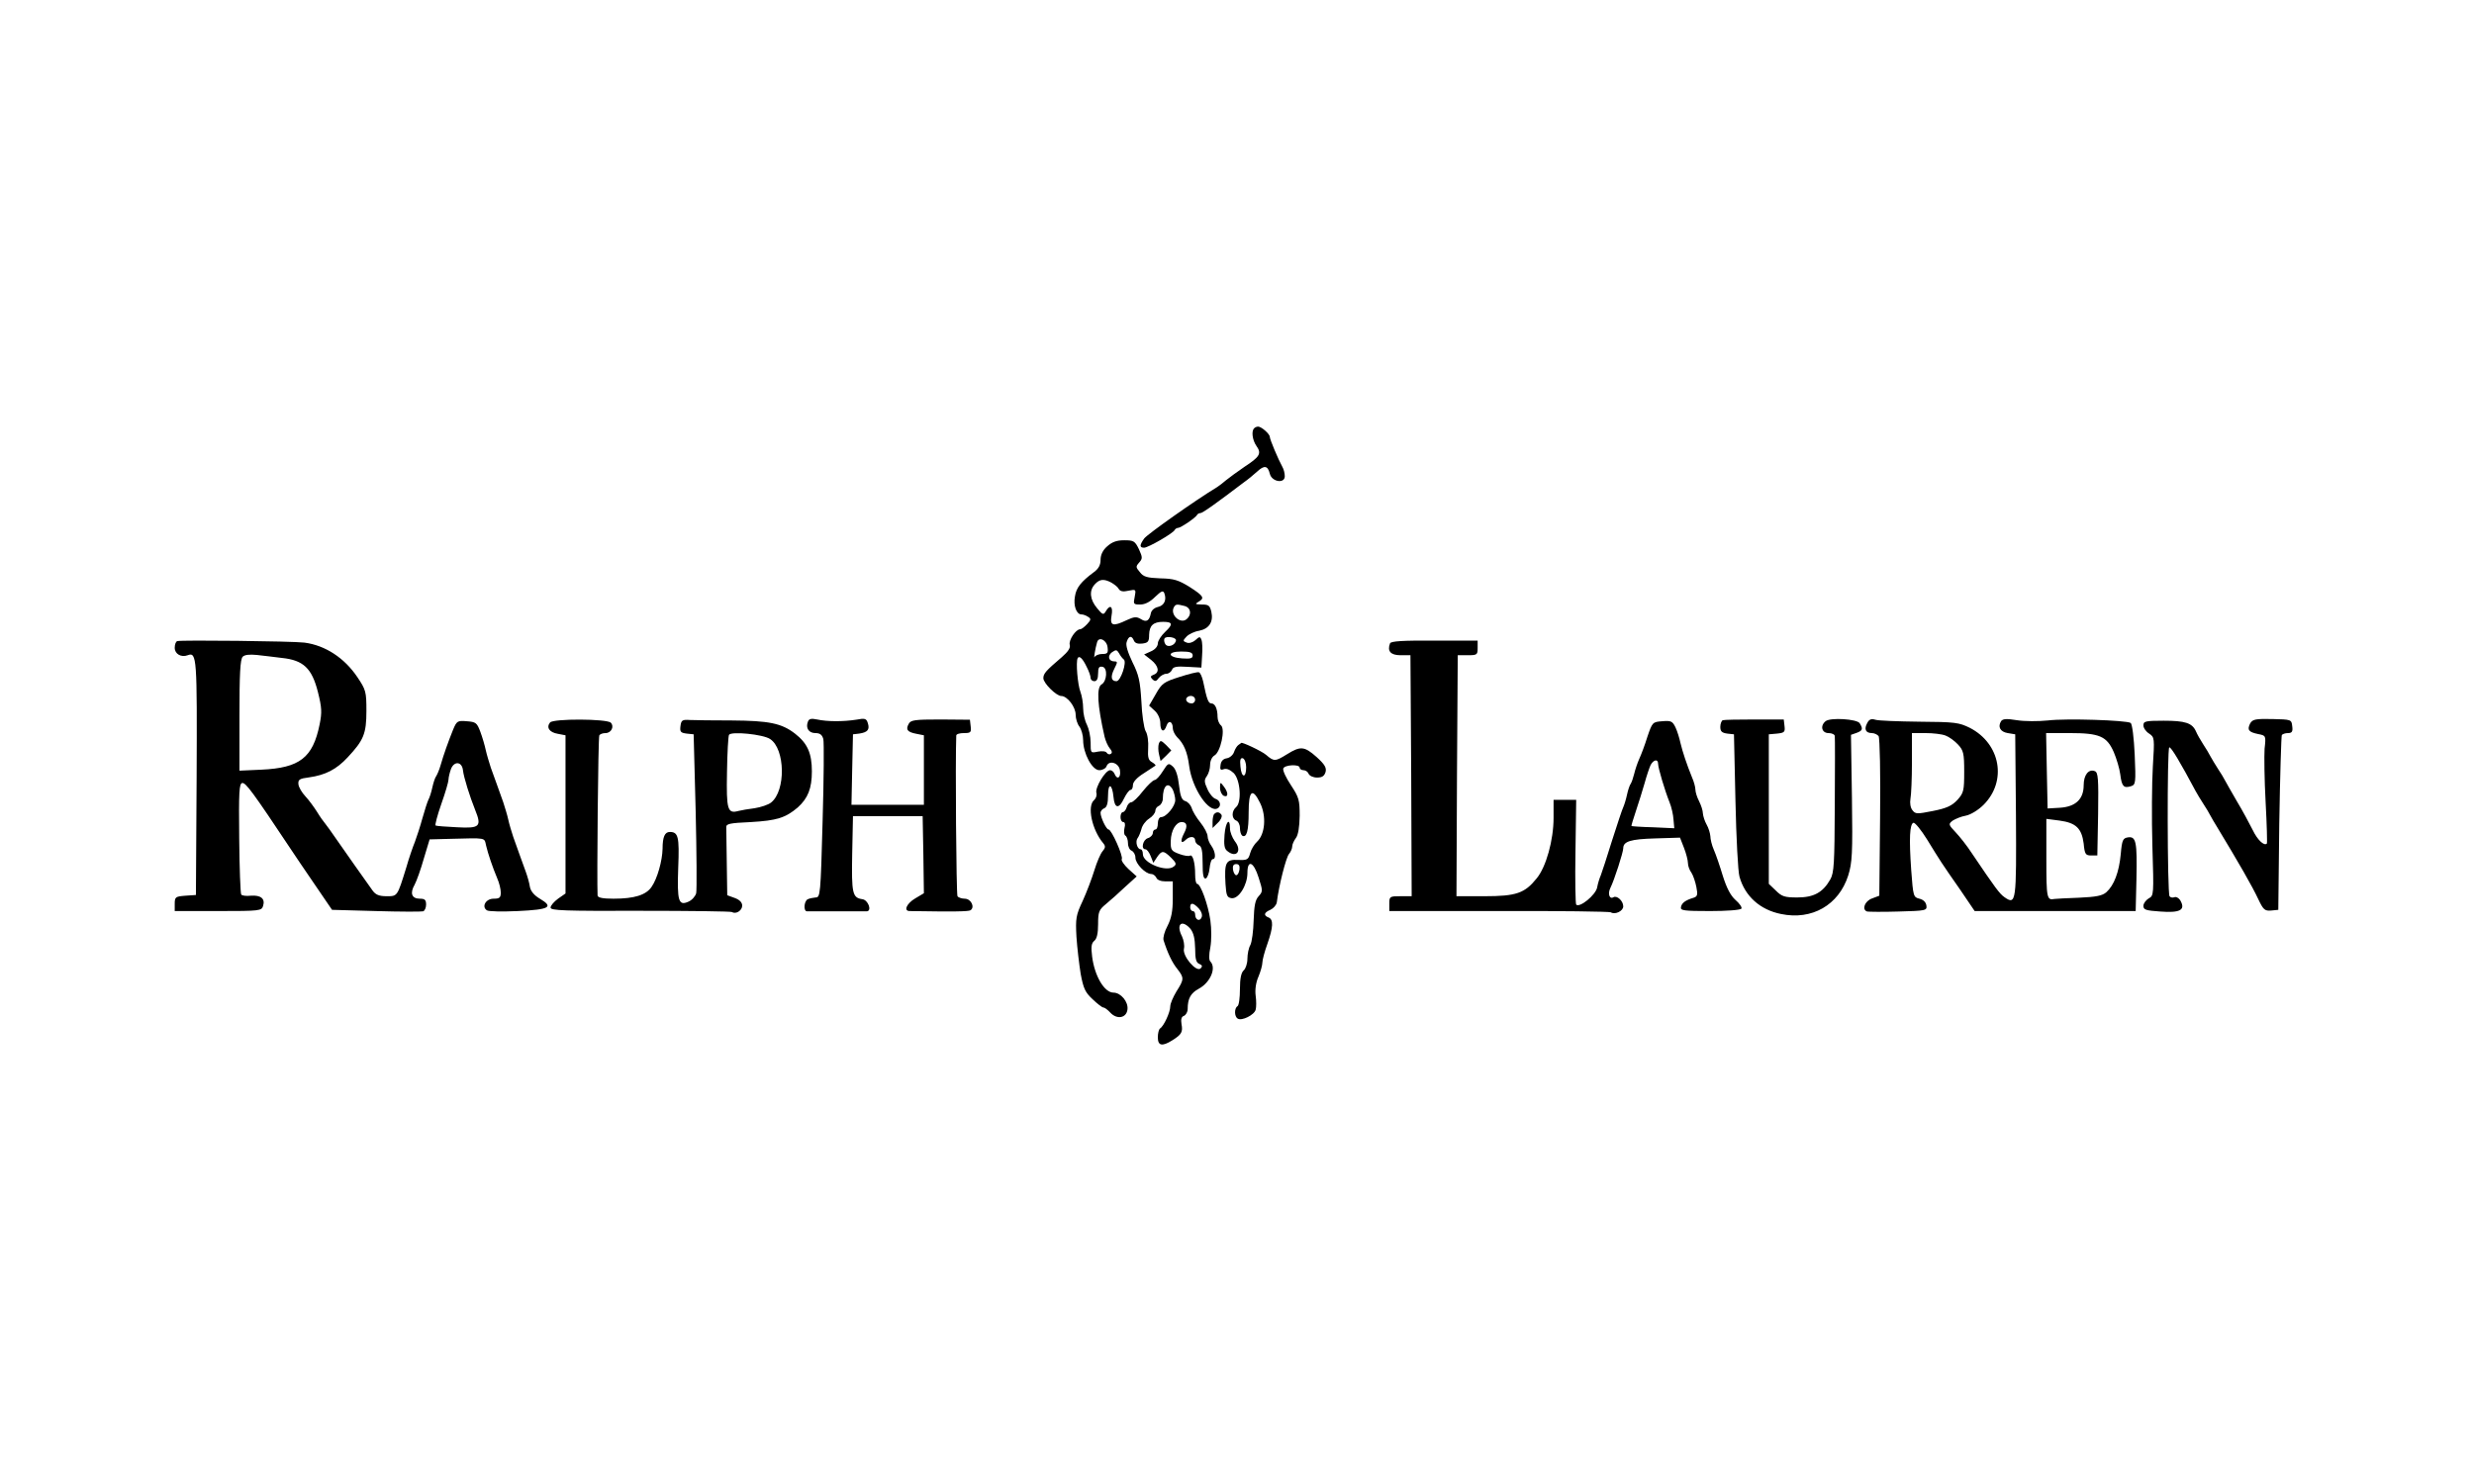 <svg xmlns="http://www.w3.org/2000/svg" xmlns:xlink="http://www.w3.org/1999/xlink" width="250" zoomAndPan="magnify" viewBox="0 0 187.5 112.5" height="150" preserveAspectRatio="xMidYMid meet" version="1.0"><defs><clipPath id="863ccb2d75"><path d="M 86 32.324 L 98 32.324 L 98 42 L 86 42 Z M 86 32.324 " clip-rule="nonzero"/></clipPath><clipPath id="b8f81e1a82"><path d="M 13.242 40 L 132 40 L 132 78 L 13.242 78 Z M 13.242 40 " clip-rule="nonzero"/></clipPath><clipPath id="fffc2ba593"><path d="M 60 54 L 173.781 54 L 173.781 79.367 L 60 79.367 Z M 60 54 " clip-rule="nonzero"/></clipPath></defs><g clip-path="url(#863ccb2d75)"><path fill="#000000" d="M 95.051 32.469 C 94.824 32.676 94.918 33.367 95.219 33.801 C 95.633 34.379 95.484 34.625 94.312 35.391 C 93.766 35.766 93.145 36.219 92.918 36.406 C 92.711 36.59 92.41 36.816 92.238 36.93 C 90.598 37.922 86.938 40.508 86.711 40.828 C 86.355 41.332 86.355 41.52 86.711 41.52 C 87.016 41.52 88.938 40.414 89.031 40.172 C 89.07 40.098 89.184 40.02 89.277 40.02 C 89.484 40.02 90.637 39.234 90.73 39.027 C 90.77 38.953 90.883 38.898 90.977 38.898 C 91.145 38.898 92.238 38.109 94.238 36.59 C 94.559 36.367 95.012 35.992 95.277 35.75 C 95.824 35.242 96.086 35.297 96.238 35.918 C 96.391 36.535 97.371 36.684 97.371 36.105 C 97.371 35.879 97.293 35.562 97.18 35.375 C 96.879 34.832 96.238 33.312 96.238 33.125 C 96.238 32.898 95.598 32.34 95.352 32.34 C 95.258 32.34 95.105 32.395 95.051 32.469 Z M 95.051 32.469 " fill-opacity="1" fill-rule="nonzero"/></g><g clip-path="url(#b8f81e1a82)"><path fill="#000000" d="M 83.902 41.426 C 83.582 41.707 83.41 42.062 83.41 42.438 C 83.41 42.832 83.262 43.113 82.902 43.375 C 81.941 44.086 81.562 44.555 81.469 45.211 C 81.336 45.922 81.582 46.578 81.961 46.578 C 82.09 46.578 82.316 46.656 82.469 46.766 C 82.695 46.898 82.695 46.992 82.395 47.309 C 82.184 47.535 81.961 47.703 81.863 47.703 C 81.523 47.703 80.977 48.547 81.074 48.883 C 81.148 49.109 80.941 49.41 80.469 49.82 C 79.262 50.852 79.074 51.059 79.074 51.414 C 79.074 51.789 80.055 52.762 80.43 52.762 C 80.883 52.762 81.523 53.586 81.523 54.188 C 81.523 54.488 81.656 54.898 81.809 55.086 C 81.961 55.293 82.09 55.762 82.09 56.117 C 82.09 57.109 82.77 58.387 83.316 58.387 C 83.543 58.387 83.809 58.254 83.863 58.086 C 84.055 57.578 84.824 57.84 84.883 58.422 C 84.957 58.984 84.656 59.133 84.469 58.664 C 84.41 58.516 84.262 58.387 84.129 58.387 C 83.77 58.402 82.996 59.695 83.09 60.09 C 83.148 60.277 83.07 60.52 82.922 60.652 C 82.375 61.102 82.75 62.902 83.617 63.93 C 83.789 64.137 83.789 64.27 83.562 64.531 C 83.41 64.699 83.129 65.355 82.941 65.973 C 82.75 66.594 82.355 67.641 82.055 68.297 C 81.543 69.383 81.508 69.629 81.582 71.016 C 81.637 71.84 81.789 73.113 81.902 73.824 C 82.109 74.93 82.242 75.23 82.809 75.754 C 83.168 76.094 83.523 76.375 83.617 76.375 C 83.715 76.375 83.941 76.543 84.148 76.766 C 84.656 77.312 85.375 77.18 85.449 76.523 C 85.523 75.941 84.938 75.25 84.391 75.25 C 83.695 75.25 82.957 73.992 82.77 72.516 C 82.676 71.766 82.715 71.5 82.941 71.316 C 83.129 71.164 83.223 70.754 83.223 70.059 C 83.223 69.141 83.281 68.973 83.809 68.543 C 84.148 68.262 84.809 67.68 85.277 67.23 L 86.148 66.441 L 85.523 65.879 C 85.184 65.562 84.957 65.223 85.016 65.129 C 85.148 64.926 84.242 62.883 84.016 62.883 C 83.844 62.883 83.41 61.965 83.41 61.625 C 83.41 61.477 83.543 61.328 83.695 61.27 C 83.883 61.195 83.977 60.895 83.977 60.297 C 83.977 59.305 84.297 59.414 84.391 60.426 C 84.469 61.309 84.809 61.344 85.184 60.539 C 85.355 60.184 85.582 59.883 85.676 59.883 C 85.789 59.883 85.863 59.715 85.863 59.508 C 85.863 59.285 86.164 58.945 86.676 58.629 C 87.109 58.348 87.504 58.086 87.562 58.047 C 87.617 58.012 87.504 57.898 87.316 57.785 C 87.031 57.637 86.977 57.41 87.016 56.734 C 87.051 56.25 86.977 55.648 86.824 55.426 C 86.695 55.18 86.543 54.168 86.504 53.176 C 86.41 51.641 86.316 51.172 85.824 50.195 C 85.469 49.445 85.297 48.902 85.391 48.66 C 85.543 48.191 85.77 48.152 85.938 48.566 C 86.016 48.754 86.223 48.828 86.562 48.789 C 87.016 48.734 87.09 48.641 87.09 48.117 C 87.109 47.422 87.41 47.141 88.145 47.141 C 88.883 47.141 88.918 47.328 88.316 47.891 C 87.996 48.191 87.75 48.586 87.75 48.773 C 87.75 48.996 87.543 49.242 87.242 49.371 L 86.711 49.613 L 87.242 50.027 C 87.824 50.496 87.902 50.984 87.43 51.152 C 87.184 51.246 87.164 51.32 87.355 51.508 C 87.543 51.676 87.637 51.656 87.824 51.395 C 87.957 51.227 88.223 51.078 88.391 51.078 C 88.562 51.078 88.75 50.945 88.824 50.777 C 88.902 50.551 89.164 50.496 89.996 50.551 L 91.051 50.609 L 91.105 49.691 C 91.145 49.184 91.125 48.66 91.051 48.492 C 90.957 48.246 90.898 48.246 90.598 48.527 C 90.41 48.695 90.125 48.789 89.938 48.715 C 89.637 48.602 89.637 48.566 89.918 48.266 C 90.09 48.078 90.523 47.871 90.883 47.816 C 91.637 47.668 91.977 47.141 91.805 46.375 C 91.691 45.906 91.598 45.828 91.09 45.828 C 90.578 45.812 90.543 45.793 90.824 45.625 C 91.316 45.344 91.238 45.191 90.164 44.5 C 89.316 43.977 88.977 43.863 87.938 43.844 C 86.938 43.805 86.656 43.73 86.391 43.375 C 86.07 43 86.07 42.945 86.336 42.645 C 86.598 42.344 86.598 42.25 86.316 41.633 C 86.016 41.016 85.922 40.957 85.203 40.957 C 84.617 40.957 84.277 41.09 83.902 41.426 Z M 84.223 44.164 C 84.449 44.293 84.715 44.5 84.789 44.648 C 84.902 44.836 85.129 44.875 85.523 44.781 C 86.09 44.668 86.109 44.668 85.996 45.25 C 85.883 45.793 85.902 45.828 86.41 45.828 C 86.789 45.828 87.164 45.625 87.543 45.25 C 88.016 44.801 88.145 44.742 88.242 44.969 C 88.43 45.473 88.242 45.906 87.75 46.016 C 87.484 46.074 87.258 46.281 87.223 46.484 C 87.109 47.066 86.883 47.199 86.469 46.934 C 86.129 46.73 85.957 46.75 85.391 47.012 C 84.336 47.516 84.109 47.441 84.242 46.672 C 84.375 45.961 84.129 45.793 83.809 46.336 C 83.637 46.637 83.562 46.617 83.148 46.109 C 82.602 45.457 82.523 44.781 82.977 44.293 C 83.336 43.898 83.656 43.863 84.223 44.164 Z M 89.785 45.941 C 90.258 46.074 90.332 46.598 89.938 46.934 C 89.449 47.348 88.637 46.578 88.977 46.016 C 89.109 45.793 89.203 45.793 89.785 45.941 Z M 89.125 48.547 C 89.07 48.922 88.504 49.129 88.316 48.828 C 88.223 48.68 88.203 48.492 88.258 48.398 C 88.391 48.191 89.164 48.32 89.125 48.547 Z M 83.941 49.07 C 83.996 49.504 83.941 49.578 83.523 49.578 C 83.281 49.578 83.016 49.691 82.957 49.801 C 82.863 50.047 83.016 49.109 83.148 48.68 C 83.281 48.227 83.883 48.527 83.941 49.07 Z M 85.164 49.988 C 85.43 50.16 84.938 51.641 84.617 51.641 C 84.203 51.641 84.148 51.301 84.449 50.703 C 84.695 50.215 84.715 50.141 84.469 50.141 C 84.016 50.141 83.902 49.727 84.277 49.445 C 84.582 49.242 84.637 49.242 84.809 49.52 C 84.902 49.707 85.07 49.914 85.164 49.988 Z M 90.391 49.691 C 90.391 49.914 90.223 49.953 89.598 49.914 C 88.484 49.84 88.41 49.391 89.523 49.391 C 90.184 49.391 90.391 49.465 90.391 49.691 Z M 82.355 50.551 C 82.523 50.871 82.656 51.246 82.656 51.395 C 82.656 51.527 82.789 51.641 82.941 51.641 C 83.129 51.641 83.223 51.453 83.223 51.059 C 83.223 50.609 83.297 50.496 83.562 50.551 C 83.957 50.629 83.902 51.641 83.488 51.883 C 83.09 52.105 83.168 53.457 83.715 55.855 C 83.789 56.156 83.957 56.547 84.109 56.734 C 84.277 56.922 84.316 57.074 84.184 57.148 C 84.09 57.223 83.941 57.168 83.883 57.074 C 83.809 56.941 83.523 56.922 83.203 56.98 C 82.656 57.094 82.656 57.094 82.656 56.285 C 82.656 55.836 82.523 55.238 82.375 54.938 C 82.223 54.656 82.09 54.094 82.09 53.699 C 82.09 53.289 81.996 52.746 81.883 52.445 C 81.676 51.922 81.523 50.176 81.676 49.895 C 81.789 49.672 82.055 49.914 82.355 50.551 Z M 13.434 48.602 C 13.32 48.641 13.242 48.867 13.242 49.109 C 13.242 49.578 13.734 49.859 14.227 49.672 C 14.922 49.41 14.941 49.859 14.902 58.965 L 14.848 67.848 L 14.055 67.902 C 13.301 67.961 13.242 67.996 13.242 68.523 L 13.242 69.066 L 16.527 69.066 C 19.715 69.066 19.828 69.047 19.941 68.672 C 20.109 68.129 19.77 67.848 19.016 67.902 C 18.656 67.941 18.336 67.902 18.281 67.809 C 18.223 67.715 18.148 65.805 18.129 63.539 C 18.09 59.996 18.129 59.414 18.355 59.359 C 18.621 59.32 19.129 59.996 22.109 64.477 C 22.262 64.719 23.016 65.824 23.77 66.93 L 25.164 68.973 L 28.484 69.066 C 30.332 69.121 31.938 69.121 32.07 69.086 C 32.184 69.047 32.293 68.82 32.293 68.578 C 32.293 68.223 32.199 68.129 31.824 68.129 C 31.199 68.129 31.051 67.715 31.426 67.062 C 31.578 66.781 31.898 65.879 32.125 65.074 L 32.559 63.633 L 34.031 63.594 C 36.934 63.52 36.691 63.48 36.84 64.102 C 36.992 64.738 37.312 65.691 37.688 66.594 C 37.84 66.93 37.953 67.418 37.953 67.66 C 37.953 68.055 37.859 68.129 37.406 68.129 C 36.82 68.129 36.48 68.73 36.898 69.008 C 37.012 69.102 38.066 69.121 39.254 69.066 C 41.652 68.953 41.988 68.766 40.914 68.129 C 40.5 67.887 40.219 67.566 40.16 67.23 C 40.121 66.949 39.973 66.422 39.84 66.066 C 39.707 65.711 39.5 65.113 39.367 64.758 C 39.234 64.398 39.027 63.801 38.898 63.445 C 38.785 63.09 38.594 62.488 38.52 62.133 C 38.445 61.777 38.254 61.176 38.141 60.82 C 38.012 60.465 37.801 59.863 37.672 59.508 C 37.539 59.152 37.332 58.555 37.199 58.199 C 37.086 57.84 36.898 57.242 36.82 56.887 C 36.746 56.531 36.559 55.891 36.406 55.48 C 36.145 54.785 36.066 54.73 35.371 54.676 C 34.672 54.617 34.613 54.656 34.332 55.332 C 33.973 56.23 33.633 57.168 33.391 58.012 C 33.293 58.367 33.125 58.742 33.051 58.852 C 32.973 58.945 32.844 59.34 32.766 59.695 C 32.691 60.051 32.559 60.465 32.465 60.633 C 32.391 60.785 32.184 61.422 32.012 62.039 C 31.844 62.656 31.578 63.465 31.445 63.82 C 31.297 64.176 30.992 65.055 30.785 65.785 C 30.105 67.98 30.125 67.941 29.297 67.941 C 28.73 67.941 28.465 67.828 28.238 67.512 C 27.672 66.723 26.164 64.586 25.504 63.633 C 25.145 63.105 24.75 62.562 24.656 62.449 C 24.543 62.32 24.258 61.926 24.031 61.551 C 23.809 61.195 23.41 60.652 23.148 60.371 C 22.883 60.09 22.637 59.68 22.617 59.453 C 22.582 59.098 22.695 59.023 23.43 58.93 C 24.656 58.758 25.504 58.328 26.352 57.41 C 27.559 56.117 27.77 55.629 27.77 53.887 C 27.77 52.445 27.73 52.293 27.09 51.34 C 26.109 49.879 24.656 48.922 23.07 48.715 C 22.129 48.602 13.734 48.508 13.434 48.602 Z M 21.375 49.879 C 22.996 50.047 23.637 50.664 24.09 52.445 C 24.391 53.645 24.41 54 24.223 54.918 C 23.711 57.449 22.711 58.215 19.809 58.348 L 18.148 58.422 L 18.148 54.227 C 18.148 51.113 18.203 49.973 18.395 49.785 C 18.543 49.633 18.922 49.598 19.469 49.652 C 19.941 49.707 20.789 49.801 21.375 49.879 Z M 35.086 58.387 C 35.145 58.93 35.613 60.41 36.012 61.402 C 36.52 62.656 36.367 62.809 34.652 62.715 C 33.824 62.676 33.086 62.621 33.012 62.582 C 32.953 62.543 33.145 61.812 33.445 60.953 C 33.746 60.109 33.992 59.266 33.992 59.098 C 33.992 58.93 34.086 58.555 34.18 58.293 C 34.426 57.672 35.012 57.73 35.086 58.387 Z M 105.348 48.773 C 105.121 49.352 105.387 49.672 106.141 49.672 L 106.895 49.672 L 106.953 58.797 L 106.988 67.941 L 106.141 67.941 C 105.328 67.941 105.293 67.961 105.293 68.504 L 105.293 69.066 L 113.59 69.066 C 118.156 69.047 121.965 69.102 122.078 69.16 C 122.398 69.367 123.023 69.066 123.023 68.711 C 123.023 68.297 122.551 67.867 122.285 68.016 C 121.984 68.203 121.832 67.754 122.043 67.324 C 122.344 66.723 123.023 64.605 123.023 64.305 C 123.023 63.781 123.59 63.613 125.438 63.559 L 127.324 63.5 L 127.625 64.27 C 127.793 64.699 127.926 65.223 127.926 65.43 C 127.926 65.637 128.039 65.957 128.191 66.16 C 128.324 66.367 128.492 66.855 128.566 67.25 C 128.68 67.828 128.645 67.961 128.359 68.055 C 127.738 68.242 127.453 68.449 127.398 68.766 C 127.34 69.027 127.605 69.066 129.605 69.066 C 130.852 69.066 131.906 68.992 131.98 68.879 C 132.039 68.785 131.832 68.484 131.527 68.223 C 131.152 67.887 130.852 67.305 130.566 66.387 C 130.34 65.637 130.039 64.758 129.887 64.418 C 129.738 64.082 129.625 63.613 129.625 63.387 C 129.605 63.164 129.492 62.77 129.34 62.508 C 129.191 62.246 129.078 61.871 129.059 61.664 C 129.059 61.457 128.926 61.047 128.773 60.746 C 128.625 60.465 128.492 60.051 128.492 59.863 C 128.492 59.68 128.379 59.246 128.227 58.91 C 127.832 57.934 127.531 57.035 127.359 56.324 C 127.285 55.969 127.117 55.426 126.984 55.145 C 126.758 54.676 126.645 54.617 125.984 54.676 C 125.246 54.73 125.23 54.75 124.852 55.855 C 124.664 56.473 124.379 57.223 124.23 57.543 C 124.098 57.84 123.926 58.348 123.852 58.664 C 123.777 58.965 123.664 59.305 123.59 59.414 C 123.512 59.508 123.379 59.902 123.305 60.258 C 123.23 60.613 123.098 61.027 123.023 61.195 C 122.945 61.344 122.57 62.488 122.172 63.727 C 121.797 64.961 121.398 66.145 121.324 66.348 C 121.23 66.555 121.098 66.969 121.043 67.285 C 120.93 67.848 119.723 68.84 119.457 68.578 C 119.402 68.523 119.363 66.703 119.402 64.551 L 119.457 60.633 L 117.742 60.633 L 117.742 62 C 117.742 63.688 117.176 65.73 116.457 66.594 C 115.555 67.715 114.91 67.941 112.516 67.941 L 110.383 67.941 L 110.422 58.797 L 110.48 49.672 L 111.234 49.672 C 111.949 49.672 111.988 49.633 111.988 49.129 L 111.988 48.566 L 108.707 48.566 C 106.348 48.547 105.406 48.602 105.348 48.773 Z M 125.664 57.898 C 125.664 58.215 126.172 59.922 126.531 60.82 C 126.68 61.176 126.812 61.777 126.832 62.133 L 126.891 62.789 L 125.285 62.715 C 124.398 62.695 123.664 62.637 123.645 62.621 C 123.625 62.602 123.777 62.094 123.984 61.477 C 124.191 60.859 124.492 59.902 124.645 59.359 C 124.797 58.797 125.004 58.199 125.098 57.992 C 125.324 57.578 125.664 57.523 125.664 57.898 Z M 125.664 57.898 " fill-opacity="1" fill-rule="nonzero"/></g><path fill="#000000" d="M 89.391 51.32 C 88.203 51.695 88.051 51.809 87.598 52.613 L 87.09 53.492 L 87.523 53.887 C 87.77 54.113 87.938 54.508 87.938 54.824 C 87.938 55.461 88.223 55.574 88.41 55.012 C 88.562 54.562 88.883 54.691 88.883 55.199 C 88.883 55.387 89.031 55.688 89.203 55.875 C 89.73 56.379 89.996 57.035 90.125 58.066 C 90.352 59.789 91.637 61.684 92.297 61.27 C 92.578 61.102 92.484 60.672 92.125 60.559 C 91.938 60.504 91.652 60.164 91.504 59.809 C 91.258 59.285 91.258 59.117 91.465 58.836 C 91.598 58.648 91.711 58.273 91.711 57.992 C 91.711 57.691 91.844 57.391 92.031 57.277 C 92.504 57.035 92.879 55.273 92.539 54.992 C 92.391 54.879 92.277 54.582 92.277 54.355 C 92.277 53.738 92.09 53.324 91.805 53.324 C 91.578 53.324 91.465 53.027 91.184 51.656 C 91.105 51.301 90.957 50.984 90.863 50.965 C 90.75 50.926 90.09 51.094 89.391 51.32 Z M 90.578 53.043 C 90.578 53.195 90.465 53.324 90.316 53.324 C 89.996 53.324 89.785 53.062 89.957 52.875 C 90.184 52.652 90.578 52.762 90.578 53.043 Z M 41.688 54.77 C 41.387 55.145 41.633 55.52 42.273 55.629 L 42.859 55.742 L 42.859 67.734 L 42.293 68.129 C 41.988 68.355 41.727 68.652 41.727 68.805 C 41.727 69.027 42.727 69.066 48.516 69.047 C 52.25 69.047 55.383 69.086 55.477 69.141 C 55.777 69.328 56.25 69.027 56.25 68.652 C 56.25 68.41 56.043 68.203 55.684 68.074 L 55.117 67.867 L 55.082 65.469 C 55.062 64.156 55.043 62.918 55.043 62.73 C 55.023 62.449 55.27 62.395 56.91 62.32 C 58.871 62.207 59.531 62 60.457 61.215 C 61.23 60.52 61.531 59.77 61.531 58.477 C 61.531 57.094 61.191 56.344 60.25 55.613 C 59.23 54.824 58.27 54.637 55.457 54.617 C 54.082 54.617 52.648 54.598 52.289 54.582 C 51.703 54.543 51.629 54.598 51.57 55.051 C 51.516 55.48 51.59 55.555 52.043 55.613 L 52.57 55.668 L 52.723 61.477 C 52.797 64.664 52.816 67.473 52.762 67.715 C 52.703 67.941 52.441 68.242 52.176 68.355 C 51.422 68.691 51.309 68.316 51.402 65.75 C 51.496 63.426 51.402 63.07 50.762 63.07 C 50.383 63.07 50.215 63.445 50.215 64.344 C 50.195 65.262 49.816 66.609 49.383 67.23 C 48.969 67.848 48.082 68.129 46.5 68.129 C 45.688 68.129 45.309 68.055 45.289 67.887 C 45.234 66.836 45.328 55.875 45.422 55.742 C 45.48 55.648 45.688 55.574 45.895 55.574 C 46.328 55.574 46.574 55.066 46.289 54.785 C 45.988 54.488 41.934 54.469 41.688 54.77 Z M 58.363 56.023 C 59.512 56.773 59.57 59.941 58.438 60.84 C 58.23 61.008 57.664 61.195 57.191 61.27 C 56.723 61.328 56.176 61.422 55.969 61.477 C 55.137 61.703 55.043 61.402 55.098 58.535 C 55.117 57.074 55.195 55.781 55.25 55.707 C 55.422 55.426 57.836 55.668 58.363 56.023 Z M 58.363 56.023 " fill-opacity="1" fill-rule="nonzero"/><g clip-path="url(#fffc2ba593)"><path fill="#000000" d="M 61.23 54.711 C 61.039 55.199 61.305 55.574 61.797 55.574 C 62.152 55.574 62.305 55.707 62.398 56.023 C 62.457 56.266 62.438 59.059 62.344 62.246 C 62.191 67.848 62.172 68.035 61.812 68.035 C 61.605 68.055 61.324 68.109 61.191 68.184 C 60.926 68.371 60.891 69.066 61.152 69.086 L 65.699 69.086 C 66.098 69.047 65.793 68.223 65.359 68.168 C 64.605 68.055 64.531 67.754 64.586 64.738 L 64.645 61.871 L 69.926 61.871 L 69.98 64.793 L 70.02 67.715 L 69.359 68.109 C 68.719 68.484 68.453 69.066 68.945 69.066 C 72.34 69.121 73.375 69.102 73.547 69.008 C 73.906 68.785 73.602 68.129 73.113 68.129 C 72.887 68.129 72.621 68.035 72.566 67.941 C 72.473 67.793 72.395 57.652 72.473 55.762 C 72.473 55.648 72.734 55.574 73.055 55.574 C 73.566 55.574 73.621 55.52 73.566 55.066 L 73.508 54.562 L 71.281 54.543 C 69.32 54.543 69.02 54.582 68.867 54.879 C 68.625 55.312 68.773 55.5 69.453 55.629 L 70.02 55.742 L 70.02 61.008 L 64.531 61.008 L 64.586 58.328 L 64.645 55.668 L 65.113 55.613 C 65.758 55.52 65.926 55.312 65.773 54.824 C 65.664 54.469 65.566 54.43 64.871 54.562 C 63.906 54.711 62.699 54.711 61.926 54.543 C 61.492 54.449 61.305 54.488 61.23 54.711 Z M 130.566 54.598 C 130.473 54.637 130.379 54.863 130.379 55.105 C 130.379 55.441 130.492 55.555 130.906 55.613 L 131.414 55.668 L 131.527 60.727 C 131.586 63.5 131.719 66.086 131.832 66.461 C 132.246 67.941 133.395 68.973 134.98 69.289 C 137.32 69.777 139.355 68.617 140.074 66.367 C 140.375 65.395 140.414 64.719 140.355 60.484 L 140.281 55.707 L 140.715 55.555 C 141.168 55.387 141.207 55.254 140.941 54.824 C 140.734 54.508 138.715 54.375 138.355 54.676 C 137.922 55.031 138.074 55.574 138.582 55.574 C 138.848 55.574 139.055 55.688 139.055 55.801 C 139.074 55.93 139.074 58.309 139.055 61.062 C 139.035 65.469 139 66.16 138.715 66.668 C 138.148 67.66 137.469 68.035 136.207 68.035 C 135.246 68.035 135.039 67.961 134.586 67.512 L 134.055 67.004 L 134.055 55.668 L 134.68 55.613 C 135.227 55.555 135.301 55.5 135.246 55.051 L 135.188 54.543 L 132.98 54.543 C 131.754 54.543 130.68 54.562 130.566 54.598 Z M 141.508 54.824 C 141.262 55.273 141.395 55.574 141.867 55.574 C 142.055 55.574 142.281 55.688 142.375 55.801 C 142.469 55.93 142.527 58.703 142.488 61.984 L 142.43 67.902 L 141.883 68.109 C 141.336 68.297 141.074 68.953 141.508 69.102 C 141.602 69.121 142.676 69.141 143.863 69.102 C 145.977 69.047 146.055 69.027 145.996 68.637 C 145.957 68.391 145.77 68.203 145.469 68.129 C 145.016 68.016 144.996 67.961 144.848 65.973 C 144.676 63.539 144.734 62.469 145.016 62.375 C 145.129 62.34 145.602 62.918 146.055 63.648 C 147.035 65.242 147.109 65.375 148.562 67.453 L 149.656 69.066 L 161.859 69.066 L 161.918 66.609 C 161.973 63.836 161.898 63.387 161.273 63.48 C 160.898 63.539 160.82 63.668 160.727 64.758 C 160.598 66.125 160.219 67.117 159.633 67.641 C 159.332 67.902 158.879 67.996 157.559 68.055 C 156.633 68.09 155.805 68.129 155.711 68.148 C 155.125 68.262 155.09 68.109 155.09 65.113 L 155.09 62.078 L 156.086 62.207 C 157.332 62.375 157.766 62.789 157.918 63.949 C 157.992 64.758 158.066 64.852 158.484 64.852 L 158.953 64.852 L 159.012 61.703 C 159.051 59.023 159.012 58.555 158.766 58.461 C 158.293 58.273 157.918 58.742 157.918 59.527 C 157.918 60.578 157.312 61.156 156.125 61.234 L 155.184 61.289 L 155.125 58.422 L 155.07 55.574 L 156.879 55.574 C 159.125 55.574 159.672 55.816 160.199 57.016 C 160.406 57.504 160.633 58.254 160.691 58.703 C 160.805 59.621 160.953 59.77 161.5 59.602 C 161.859 59.492 161.879 59.359 161.785 57.203 C 161.727 55.93 161.594 54.879 161.48 54.805 C 161.145 54.598 156.578 54.449 155.203 54.617 C 154.484 54.691 153.43 54.691 152.863 54.598 C 152.07 54.469 151.785 54.488 151.656 54.676 C 151.391 55.105 151.598 55.48 152.164 55.574 L 152.73 55.668 L 152.785 61.777 C 152.824 68.371 152.805 68.637 151.918 68.016 C 151.543 67.754 151.238 67.344 149.43 64.664 C 149.09 64.137 148.543 63.445 148.223 63.105 C 147.656 62.508 147.656 62.469 147.996 62.207 C 148.203 62.078 148.637 61.891 148.996 61.832 C 149.355 61.758 149.918 61.422 150.336 61.008 C 152.125 59.211 151.617 56.379 149.297 55.18 C 148.469 54.77 148.164 54.73 145.469 54.711 C 143.848 54.691 142.336 54.637 142.129 54.562 C 141.828 54.469 141.656 54.523 141.508 54.824 Z M 147.449 55.762 C 147.711 55.855 148.148 56.172 148.391 56.438 C 148.809 56.887 148.863 57.109 148.863 58.496 C 148.863 59.941 148.824 60.109 148.355 60.633 C 147.938 61.082 147.543 61.27 146.504 61.477 C 145.281 61.719 145.168 61.719 144.941 61.422 C 144.789 61.234 144.734 60.879 144.789 60.559 C 144.848 60.258 144.902 59.023 144.902 57.805 L 144.902 55.574 L 145.922 55.574 C 146.488 55.574 147.164 55.648 147.449 55.762 Z M 170.535 54.844 C 170.289 55.332 170.422 55.5 171.141 55.648 C 171.723 55.762 171.742 55.762 171.629 56.754 C 171.594 57.277 171.613 59.117 171.707 60.801 C 171.801 62.508 171.836 63.914 171.801 63.949 C 171.594 64.156 171.082 63.668 170.727 62.918 C 170.48 62.434 169.953 61.438 169.52 60.727 C 169.102 59.996 168.688 59.285 168.613 59.133 C 168.535 58.984 168.309 58.59 168.102 58.293 C 167.895 57.973 167.648 57.559 167.535 57.355 C 167.426 57.148 167.18 56.719 166.973 56.418 C 166.766 56.098 166.52 55.668 166.426 55.441 C 166.141 54.805 165.613 54.637 163.973 54.637 C 162.594 54.637 162.445 54.676 162.445 54.992 C 162.445 55.18 162.633 55.461 162.879 55.613 C 163.293 55.891 163.293 55.949 163.16 58.121 C 163.086 59.34 163.066 62.059 163.125 64.117 C 163.238 67.848 163.238 67.902 162.84 68.109 C 162.633 68.242 162.445 68.484 162.445 68.672 C 162.445 68.973 162.633 69.027 163.727 69.102 C 165.199 69.215 165.633 68.992 165.273 68.316 C 165.16 68.09 164.934 67.961 164.801 68.016 C 164.652 68.074 164.48 68.035 164.426 67.941 C 164.254 67.68 164.234 56.699 164.406 56.66 C 164.539 56.605 165.234 57.785 166.406 59.977 C 166.52 60.184 166.766 60.598 166.973 60.914 C 167.18 61.215 167.426 61.645 167.535 61.852 C 167.648 62.059 167.84 62.395 167.973 62.602 C 169.707 65.469 170.688 67.172 171.16 68.184 C 171.535 68.973 171.648 69.066 172.121 69.027 L 172.668 68.973 L 172.742 62.414 C 172.801 58.816 172.895 55.801 172.934 55.723 C 172.988 55.648 173.195 55.574 173.402 55.574 C 173.703 55.574 173.781 55.461 173.723 55.051 C 173.668 54.543 173.648 54.543 172.195 54.508 C 170.934 54.488 170.727 54.523 170.535 54.844 Z M 87.824 56.379 C 87.77 56.547 87.77 56.922 87.844 57.203 L 87.957 57.691 L 88.371 57.297 L 88.77 56.887 L 88.371 56.473 C 87.996 56.117 87.938 56.098 87.824 56.379 Z M 93.859 56.473 C 93.746 56.547 93.598 56.793 93.523 57.016 C 93.445 57.242 93.199 57.449 92.977 57.484 C 92.711 57.523 92.539 57.691 92.504 57.992 C 92.445 58.348 92.504 58.402 92.75 58.309 C 92.957 58.234 93.219 58.348 93.504 58.609 C 94.012 59.133 94.125 60.84 93.672 61.195 C 93.332 61.496 93.332 62.059 93.691 62.207 C 93.844 62.266 93.973 62.508 93.973 62.77 C 93.973 63.031 94.051 63.277 94.145 63.352 C 94.484 63.539 94.633 62.977 94.633 61.59 C 94.633 59.922 94.918 59.68 95.504 60.879 C 95.992 61.871 95.879 63.238 95.277 63.801 C 95.07 63.988 94.824 64.383 94.746 64.68 C 94.617 65.168 94.52 65.223 93.824 65.188 C 92.898 65.148 92.785 65.375 92.879 67.023 C 92.938 67.887 92.992 68.035 93.332 68.09 C 93.879 68.168 94.539 67.098 94.539 66.18 C 94.539 65.129 95.012 65.316 95.391 66.535 C 95.711 67.527 95.711 67.586 95.391 67.941 C 95.125 68.223 95.051 68.672 95.012 69.758 C 94.992 70.566 94.879 71.406 94.766 71.633 C 94.633 71.859 94.539 72.328 94.539 72.684 C 94.539 73.039 94.406 73.434 94.258 73.562 C 94.07 73.73 93.973 74.164 93.973 74.988 C 93.973 75.625 93.898 76.223 93.785 76.281 C 93.539 76.43 93.539 77.066 93.805 77.219 C 94.105 77.422 95.07 76.938 95.164 76.543 C 95.219 76.355 95.219 75.867 95.164 75.473 C 95.105 75.043 95.18 74.48 95.371 74.051 C 95.539 73.656 95.672 73.168 95.672 72.98 C 95.672 72.777 95.84 72.141 96.051 71.559 C 96.5 70.285 96.52 69.703 96.145 69.555 C 95.746 69.402 95.785 69.18 96.277 68.973 C 96.52 68.859 96.727 68.617 96.766 68.41 C 96.918 67.156 97.465 65 97.691 64.738 C 97.82 64.586 97.934 64.324 97.934 64.176 C 97.934 64.008 98.066 63.727 98.219 63.52 C 98.387 63.293 98.484 62.715 98.5 61.852 C 98.5 60.652 98.445 60.445 97.84 59.527 C 97.465 58.965 97.199 58.402 97.258 58.254 C 97.371 57.973 98.5 57.918 98.5 58.199 C 98.5 58.293 98.633 58.387 98.785 58.387 C 98.953 58.387 99.125 58.516 99.18 58.664 C 99.254 58.816 99.52 58.945 99.82 58.945 C 100.199 58.945 100.367 58.836 100.465 58.516 C 100.539 58.199 100.406 57.953 99.785 57.391 C 98.859 56.566 98.559 56.547 97.559 57.168 C 96.652 57.73 96.559 57.746 95.953 57.223 C 95.633 56.941 94.07 56.211 94.07 56.324 C 94.07 56.324 93.973 56.398 93.859 56.473 Z M 94.445 58.16 C 94.445 59.023 94.086 58.984 94.012 58.121 C 93.957 57.598 94.012 57.43 94.199 57.484 C 94.332 57.543 94.445 57.84 94.445 58.16 Z M 93.938 65.918 C 93.898 66.16 93.805 66.348 93.691 66.348 C 93.598 66.348 93.484 66.16 93.445 65.918 C 93.41 65.637 93.484 65.504 93.691 65.504 C 93.898 65.504 93.973 65.637 93.938 65.918 Z M 88.129 58.461 C 87.902 58.836 87.617 59.133 87.504 59.133 C 87.371 59.152 86.977 59.527 86.617 59.977 C 86.258 60.445 85.863 60.82 85.73 60.82 C 85.617 60.82 85.449 60.988 85.391 61.195 C 85.336 61.402 85.184 61.57 85.09 61.57 C 84.996 61.57 84.922 61.738 84.922 61.945 C 84.922 62.152 85.016 62.32 85.129 62.32 C 85.262 62.32 85.297 62.508 85.223 62.77 C 85.164 63.031 85.184 63.293 85.297 63.352 C 85.391 63.406 85.488 63.668 85.488 63.93 C 85.488 64.195 85.617 64.438 85.77 64.492 C 85.922 64.57 86.051 64.793 86.051 65.02 C 86.051 65.469 86.809 66.254 87.242 66.254 C 87.391 66.254 87.562 66.387 87.637 66.535 C 87.691 66.703 87.977 66.816 88.316 66.816 L 88.883 66.816 L 88.883 68.129 C 88.883 69.086 88.77 69.629 88.484 70.191 C 88.258 70.602 88.129 71.09 88.184 71.277 C 88.504 72.289 88.844 72.98 89.223 73.449 C 89.75 74.125 89.75 74.238 89.164 75.156 C 88.918 75.566 88.691 76.074 88.691 76.301 C 88.691 76.73 88.203 77.797 87.918 77.965 C 87.824 78.043 87.75 78.324 87.75 78.641 C 87.75 79.277 88.07 79.352 88.844 78.867 C 89.562 78.418 89.656 78.23 89.543 77.629 C 89.484 77.273 89.543 77.066 89.73 77.012 C 89.883 76.938 90.012 76.711 90.012 76.488 C 90.012 75.699 90.238 75.285 90.863 74.949 C 91.73 74.48 92.203 73.375 91.73 72.887 C 91.617 72.793 91.617 72.363 91.73 71.82 C 91.824 71.277 91.824 70.434 91.73 69.758 C 91.559 68.578 90.992 67.004 90.73 67.004 C 90.637 67.004 90.578 66.688 90.578 66.293 C 90.578 65.395 90.391 64.738 90.184 64.867 C 90.09 64.926 89.711 64.867 89.371 64.738 C 88.77 64.512 88.711 64.438 88.73 63.742 C 88.75 62.957 89.125 62.32 89.562 62.32 C 89.957 62.32 90.031 62.621 89.73 63.184 C 89.43 63.762 89.504 64.023 89.863 63.668 C 90.164 63.371 90.578 63.387 90.578 63.707 C 90.578 63.855 90.711 64.008 90.863 64.082 C 91.07 64.156 91.145 64.492 91.145 65.43 C 91.145 66.328 91.203 66.648 91.391 66.594 C 91.504 66.535 91.637 66.199 91.672 65.824 C 91.711 65.449 91.805 65.129 91.918 65.129 C 92.184 65.129 92.105 64.531 91.805 64.117 C 91.656 63.914 91.523 63.594 91.523 63.406 C 91.523 63.199 91.277 62.73 90.977 62.355 C 90.672 61.984 90.371 61.477 90.316 61.25 C 90.238 61.027 90.031 60.785 89.824 60.727 C 89.562 60.652 89.449 60.352 89.352 59.508 C 89.277 58.816 89.109 58.293 88.883 58.105 C 88.562 57.824 88.523 57.84 88.129 58.461 Z M 88.883 59.863 C 88.977 60.07 89.07 60.426 89.07 60.652 C 89.07 61.121 88.391 61.945 87.996 61.945 C 87.863 61.945 87.75 62.152 87.75 62.414 C 87.75 62.676 87.676 62.883 87.562 62.883 C 87.469 62.883 87.371 62.996 87.371 63.145 C 87.371 63.293 87.203 63.48 86.996 63.539 C 86.617 63.648 86.449 64.383 86.809 64.383 C 86.918 64.383 87.09 64.605 87.203 64.887 L 87.41 65.41 L 87.691 64.98 C 88.051 64.457 88.184 64.457 88.77 65.035 C 89.145 65.41 89.184 65.523 88.957 65.691 C 88.41 66.145 86.617 65.43 86.617 64.758 C 86.617 64.551 86.543 64.383 86.449 64.383 C 86.184 64.383 86.035 63.801 86.203 63.559 C 86.297 63.445 86.43 63.125 86.504 62.863 C 86.562 62.582 86.824 62.227 87.09 62.059 C 87.355 61.891 87.562 61.625 87.562 61.457 C 87.562 61.309 87.691 61.141 87.844 61.082 C 87.996 61.008 88.129 60.766 88.129 60.539 C 88.129 59.566 88.523 59.211 88.883 59.863 Z M 90.863 68.879 C 91.051 69.086 91.145 69.367 91.07 69.535 C 90.938 69.891 90.578 69.742 90.578 69.328 C 90.578 69.18 90.504 69.066 90.391 69.066 C 90.297 69.066 90.203 68.934 90.203 68.785 C 90.203 68.391 90.445 68.43 90.863 68.879 Z M 90.223 70.414 C 90.465 70.734 90.559 71.145 90.578 71.895 C 90.578 72.719 90.656 72.98 90.898 73.074 C 91.125 73.168 91.145 73.262 90.992 73.414 C 90.672 73.73 89.598 72.477 89.73 71.914 C 89.785 71.688 89.711 71.258 89.578 70.977 C 89.109 70.059 89.562 69.664 90.223 70.414 Z M 90.223 70.414 " fill-opacity="1" fill-rule="nonzero"/></g><path fill="#000000" d="M 92.465 59.734 C 92.465 59.996 92.598 60.258 92.75 60.332 C 93.105 60.465 93.105 60.09 92.75 59.621 C 92.484 59.266 92.465 59.266 92.465 59.734 Z M 92.031 61.703 C 91.957 61.758 91.898 62.039 91.898 62.301 L 91.898 62.77 L 92.297 62.375 C 92.523 62.172 92.637 61.891 92.578 61.777 C 92.426 61.551 92.219 61.516 92.031 61.703 Z M 92.805 63.293 C 92.75 64.023 92.785 64.344 93.012 64.512 C 93.711 65.094 94.164 64.492 93.578 63.762 C 93.391 63.5 93.219 63.07 93.219 62.809 C 93.219 61.906 92.879 62.301 92.805 63.293 Z M 92.805 63.293 " fill-opacity="1" fill-rule="nonzero"/></svg>